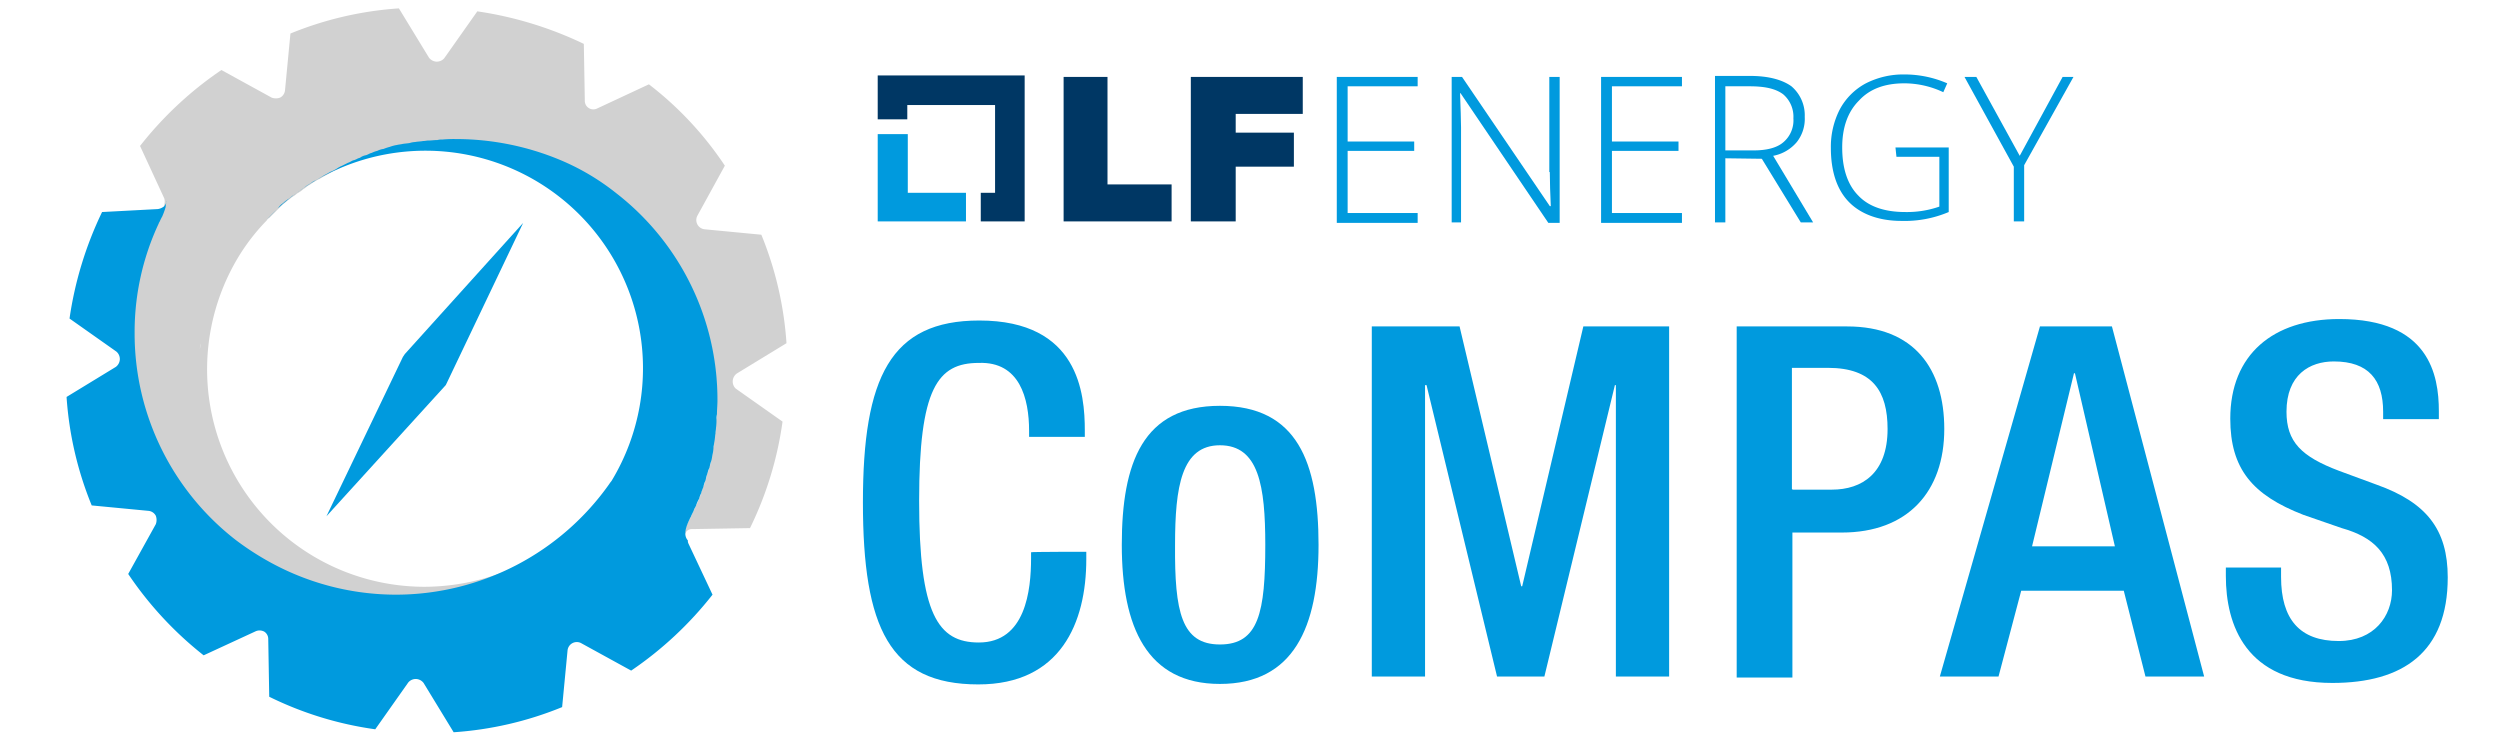 <?xml version="1.0" encoding="UTF-8"?> <svg xmlns="http://www.w3.org/2000/svg" id="Layer_1" data-name="Layer 1" viewBox="0 0 507 150"><defs><style>.cls-1{fill:#009ade;}.cls-2{fill:none;}.cls-3{fill:#003764;}.cls-4{fill:#d1d1d1;}</style></defs><path class="cls-1" d="M220.3,111.9v1.5c0,12.9-5.2,25.4-21.9,25.4-18,0-23.4-11.5-23.4-36.9S180.6,65,198.6,65C218.8,65,220,79.9,220,87.3v1.3H208.7V87.4c0-6.6-1.9-14.1-10.2-13.8-8.4,0-12.1,5.2-12.1,28,0,22.9,3.8,28.7,12.1,28.7,9.5,0,10.6-10.6,10.6-17.1V112C209,111.9,220.3,111.9,220.3,111.9Z"></path><path class="cls-1" d="M247.4,82.3c15.7,0,20,11.5,20,28.2s-5.1,28.2-20,28.2c-14.8,0-19.9-11.5-19.9-28.2S231.8,82.3,247.4,82.3Zm0,48.4c7.9,0,9.2-6.6,9.2-20.2,0-11.9-1.3-20.2-9.2-20.2-7.8,0-9.1,8.4-9.1,20.2C238.2,124.1,239.6,130.7,247.4,130.7Z"></path><path class="cls-1" d="M278.3,66.2H296l12.5,52.7h.2l12.4-52.7h17.4v71h-10.8V78.1h-.2l-14.3,59.1h-9.6l-14.3-59.1H289v59.1H278.2v-71Z"></path><path class="cls-1" d="M352.1,66.2h22.5c13.6,0,19.7,8.6,19.7,20.8,0,12.7-7.4,21-20.8,21h-10v29.4H352.2V66.2Zm11.4,33.1h8c6.1,0,11.3-3.3,11.3-12.3,0-7.6-3-12.4-12.1-12.4h-7.3V99.2h.1Z"></path><path class="cls-1" d="M413.7,66.2h14.6l18.7,71H435.1l-4.4-17.4H409.9l-4.6,17.4H393.4Zm15.2,44.6-8.1-35.1h-.2l-8.5,35.1Z"></path><path class="cls-1" d="M462.6,115.2V117c0,8.6,3.8,13,11.7,13,7.2,0,10.8-5.1,10.8-10.3,0-7.4-3.8-10.8-10.2-12.6l-7.8-2.7c-10.3-4-14.8-9.3-14.8-19.5,0-13,8.7-20.2,22.1-20.2,18.2,0,20.2,11.3,20.2,18.7V85H483.3V83.5c0-6.4-2.9-10.2-10-10.2-4.9,0-9.6,2.7-9.6,10.2,0,6.1,3,9.1,10.7,12l7.6,2.8c10.1,3.6,14.4,9.1,14.4,18.8,0,15.2-9.1,21.4-23.4,21.4-17.6,0-21.6-11.8-21.6-21.7v-1.7h11.2v.1Z"></path><path class="cls-2" d="M363.7,23.9a5.685,5.685,0,0,0-2.1-4.9c-1.3-1.1-3.6-1.6-6.8-1.6h-4.9v13h5.8c2.5,0,4.5-.5,5.9-1.7A5.889,5.889,0,0,0,363.7,23.9Z"></path><polygon class="cls-1" points="184.1 27.2 178 27.2 178 44.9 195.9 44.9 195.9 39.1 184.1 39.1 184.1 27.2"></polygon><polygon class="cls-3" points="178 24.2 184 24.2 184 21.3 201.8 21.3 201.8 39.1 198.9 39.1 198.9 44.9 207.8 44.9 207.8 15.3 178 15.3 178 24.2"></polygon><polygon class="cls-3" points="224.6 15.6 215.7 15.6 215.7 44.9 237.6 44.9 237.6 37.4 224.6 37.4 224.6 15.6"></polygon><polygon class="cls-3" points="241.5 44.9 250.6 44.9 250.6 33.8 262.4 33.8 262.4 26.9 250.6 26.9 250.6 23.1 264.2 23.1 264.2 15.6 241.5 15.6 241.5 44.9"></polygon><polygon class="cls-1" points="271.1 45.2 287.5 45.2 287.5 43.2 273.3 43.2 273.3 30.6 286.8 30.6 286.8 28.7 273.3 28.7 273.3 17.5 287.5 17.5 287.5 15.6 271.1 15.6 271.1 45.2"></polygon><path class="cls-1" d="M314.3,34.9c0,2.2.1,4.5.2,6.9h-.2L296.5,15.6h-2.1V45.1h1.9V25.9c0-1.6-.1-3.9-.2-7h.1L314,45.2h2.3V15.6h-2.1V34.9Z"></path><polygon class="cls-1" points="324.7 45.2 341.1 45.2 341.1 43.2 326.9 43.2 326.9 30.6 340.4 30.6 340.4 28.7 326.9 28.7 326.9 17.5 341.1 17.5 341.1 15.6 324.7 15.6 324.7 45.2"></polygon><path class="cls-1" d="M364.4,28.8a7.604,7.604,0,0,0,1.6-5.1,7.705,7.705,0,0,0-2.7-6.2c-1.8-1.3-4.6-2.1-8.3-2.1h-7.2V45.1h2.1v-13l7.4.1,7.9,12.9h2.5l-8.1-13.5A8.251,8.251,0,0,0,364.4,28.8Zm-8.7,1.7h-5.8v-13h4.9c3.2,0,5.3.5,6.8,1.6a5.958,5.958,0,0,1,2.1,4.9,5.81,5.81,0,0,1-2.1,4.9C360.3,30,358.2,30.5,355.7,30.5Z"></path><path class="cls-1" d="M384.6,31.8h8.7V41.9a19.962,19.962,0,0,1-6.9,1.1c-4.2,0-7.4-1.1-9.5-3.3-2.2-2.2-3.3-5.5-3.3-9.8,0-4,1.1-7.2,3.4-9.5,2.2-2.4,5.3-3.5,9.2-3.5a18.574,18.574,0,0,1,7.9,1.8l.8-1.8a21.657,21.657,0,0,0-8.6-1.8,16.734,16.734,0,0,0-7.9,1.8,12.889,12.889,0,0,0-5.3,5.3,16.608,16.608,0,0,0-1.8,7.8c0,4.7,1.2,8.4,3.6,10.9s6.1,3.9,10.7,3.9a22.843,22.843,0,0,0,9.6-1.8V29.9H384.4Z"></path><polygon class="cls-1" points="418.3 15.6 409.6 31.6 400.8 15.6 398.4 15.6 408.4 33.8 408.4 44.9 410.5 44.9 410.5 33.5 420.5 15.6 418.3 15.6"></polygon><path class="cls-2" d="M74,31.6c.5-.1.8-.4,1.3-.5A11.215,11.215,0,0,0,74,31.6Z"></path><path class="cls-2" d="M87,28.6a10.869,10.869,0,0,1,1.8-.1A3.673,3.673,0,0,0,87,28.6Z"></path><path class="cls-2" d="M123.5,98.5c.1-.2.4-.5.5-.7A44.109,44.109,0,0,0,54,44.9a45.77,45.77,0,0,0-5.5,7A44.104,44.104,0,0,0,102,116.2,54.206,54.206,0,0,0,123.5,98.5Zm-33-20.6-.1.2L66.2,104.7,81.6,72.4l.4-.6,24.2-26.6Z"></path><path class="cls-2" d="M40.7,69.6c-.1.4-.1.7-.2,1.1A3.087,3.087,0,0,0,40.7,69.6Z"></path><polygon class="cls-1" points="81.7 72.4 66.2 104.7 90.4 78.1 90.5 77.9 106.1 45.2 82.1 71.8 81.7 72.4"></polygon><path class="cls-4" d="M149.5,75.7l10-6.1a70.462,70.462,0,0,0-5.1-22l-11.5-1.1a1.884,1.884,0,0,1-1.5-2.7L147,33.6a68.913,68.913,0,0,0-15.4-16.5L121.1,22a1.728,1.728,0,0,1-2.5-1.6l-.2-11.5A75.029,75.029,0,0,0,96.8,2.3l-6.7,9.5a1.99,1.99,0,0,1-1.6.7,2.04,2.04,0,0,1-1.5-.8l-6.1-10a70.462,70.462,0,0,0-22,5.1L57.8,18.3a1.882,1.882,0,0,1-1,1.5,2.483,2.483,0,0,1-1.7,0l-10.2-5.6A73.174,73.174,0,0,0,28.4,29.6l4.9,10.6a2.202,2.202,0,0,1,.1.8,8.917,8.917,0,0,1-.2,1.1v.1c0,.1-.1.2-.1.4h0a16.591,16.591,0,0,1-.6,1.6,9.292,9.292,0,0,1-.5,1h0c-.1.1-.1.2-.2.4a51.542,51.542,0,0,0-4.9,22.2,52.984,52.984,0,0,0,20.5,42,43.222,43.222,0,0,0,7.3,4.7,53.645,53.645,0,0,0,25.3,6.4,51.099,51.099,0,0,0,22.1-4.9,45.023,45.023,0,0,1-16,3A44.095,44.095,0,0,1,48.6,51.7a41.377,41.377,0,0,1,5.5-7,1.104,1.104,0,0,1,.5-.5l1-1,.8-.8,1-1a7.005,7.005,0,0,0,1-.8c.4-.2.7-.6,1.1-.8s.6-.5,1-.7a7.634,7.634,0,0,0,1.1-.8c.4-.2.6-.5,1-.7s.7-.5,1.1-.7a5.972,5.972,0,0,1,1.1-.6,12.748,12.748,0,0,1,1.2-.7c.4-.2.7-.4,1.1-.6a6.72,6.72,0,0,1,1.2-.6c.4-.2.7-.4,1.1-.6l1.2-.6c.4-.1.7-.4,1.1-.5a6.943,6.943,0,0,1,1.3-.5c.4-.1.7-.4,1.1-.5.5-.1.8-.4,1.3-.5a4.874,4.874,0,0,0,1.1-.4,3.992,3.992,0,0,0,1.3-.4A8.398,8.398,0,0,0,79,30a8.331,8.331,0,0,0,1.5-.4,4.253,4.253,0,0,1,1.1-.2,7.719,7.719,0,0,1,1.5-.2c.4-.1.7-.1,1.1-.2.5-.1,1.1-.1,1.6-.2.4,0,.7-.1,1.1-.1a10.869,10.869,0,0,1,1.8-.1,3.402,3.402,0,0,0,1-.1c1,0,1.8-.1,2.8-.1a56.065,56.065,0,0,1,20.9,4.2,55.287,55.287,0,0,1,11.5,6.8,52.984,52.984,0,0,1,20.5,42,26.202,26.202,0,0,1-.1,2.8,3.402,3.402,0,0,1-.1,1c0,.6-.1,1.2-.1,1.8,0,.4-.1.7-.1,1.1-.1.5-.1,1.1-.2,1.6a4.253,4.253,0,0,1-.2,1.1c-.1.5-.1,1.1-.2,1.6-.1.4-.1.7-.2,1.1a8.333,8.333,0,0,1-.4,1.5,4.876,4.876,0,0,1-.4,1.1,8.333,8.333,0,0,1-.4,1.5,4.876,4.876,0,0,1-.4,1.1c-.1.5-.4,1-.5,1.5a4.876,4.876,0,0,1-.4,1.1,8.095,8.095,0,0,1-.6,1.3c-.1.4-.4.7-.5,1.1-.2.5-.4.8-.6,1.3,0,.1-.1.1-.1.2s-.1.1-.1.2a7.752,7.752,0,0,0-1.1,3.9,1.803,1.803,0,0,1,.2-1,.098.098,0,0,1,.1-.1c.1-.1.1-.2.2-.4a1.457,1.457,0,0,1,1.2-.5l11.7-.2a71.179,71.179,0,0,0,6.6-21.6l-9.5-6.7A1.991,1.991,0,0,1,149.5,75.7Zm-109-4.9c.1-.4.1-.7.2-1.1A4.252,4.252,0,0,1,40.5,70.8Z"></path><path class="cls-1" d="M139.9,105.2a.349.349,0,0,1,.1-.2c0-.1.1-.1.1-.2.2-.5.4-.8.6-1.3.1-.4.4-.7.5-1.1a8.095,8.095,0,0,1,.6-1.3,4.875,4.875,0,0,1,.4-1.1c.1-.5.4-1,.5-1.5a4.875,4.875,0,0,1,.4-1.1,8.333,8.333,0,0,1,.4-1.5,4.876,4.876,0,0,1,.4-1.1,8.333,8.333,0,0,1,.4-1.5c.1-.4.1-.7.2-1.1a7.771,7.771,0,0,0,.2-1.6c.1-.4.1-.7.2-1.1.1-.5.1-1.1.2-1.6,0-.4.1-.7.1-1.1a10.868,10.868,0,0,0,.1-1.8,3.402,3.402,0,0,1,.1-1c0-1,.1-1.8.1-2.8a52.984,52.984,0,0,0-20.5-42,47.747,47.747,0,0,0-11.5-6.8,55.035,55.035,0,0,0-21-4.2,26.202,26.202,0,0,0-2.8.1,3.402,3.402,0,0,0-1,.1c-.6,0-1.2.1-1.8.1-.4,0-.7.1-1.1.1-.5.1-1.1.1-1.6.2a4.253,4.253,0,0,0-1.1.2c-.5.1-1,.1-1.5.2-.4.1-.7.1-1.1.2a8.331,8.331,0,0,0-1.5.4,8.398,8.398,0,0,0-1.2.4,3.992,3.992,0,0,0-1.3.4,4.875,4.875,0,0,0-1.1.4c-.5.1-.8.4-1.3.5a2.7,2.7,0,0,0-1.1.5c-.5.1-.8.4-1.3.5-.4.1-.7.4-1.1.5l-1.2.6a5.973,5.973,0,0,0-1.1.6,6.72,6.72,0,0,1-1.2.6c-.4.2-.7.4-1.1.6s-.8.5-1.2.7a5.974,5.974,0,0,1-1.1.6c-.4.2-.7.5-1.1.7a8.648,8.648,0,0,0-1,.7,7.632,7.632,0,0,0-1.1.8c-.4.2-.6.5-1,.7s-.7.6-1.1.8a7.007,7.007,0,0,0-1,.8,3.178,3.178,0,0,0-1,1l-.8.8-1,1-.5.5a44.119,44.119,0,0,1,70,52.9c-.1.2-.4.5-.5.7a53.044,53.044,0,0,1-43.2,22.5,53.082,53.082,0,0,1-25.3-6.4,56.6,56.6,0,0,1-7.3-4.7,52.984,52.984,0,0,1-20.5-42,51.869,51.869,0,0,1,4.9-22.2c0-.1.1-.2.2-.4h0a9.294,9.294,0,0,1,.5-1,16.593,16.593,0,0,0,.6-1.6h0c0-.1.1-.2.1-.4v-.1c.1-.5.1-.8.2-1.1a1.823,1.823,0,0,1-.5,1.1.098.098,0,0,1-.1.1,2.567,2.567,0,0,1-1.2.5L20.7,43a74.09,74.09,0,0,0-6.6,21.6l9.5,6.7a1.99,1.99,0,0,1,.7,1.6,2.04,2.04,0,0,1-.8,1.5l-10,6.1a70.462,70.462,0,0,0,5.1,22l11.5,1.1a1.882,1.882,0,0,1,1.5,1,2.483,2.483,0,0,1,0,1.7L26,116.4a72.573,72.573,0,0,0,15.3,16.5L51.9,128a2.007,2.007,0,0,1,1.7.1,1.763,1.763,0,0,1,.8,1.5l.2,11.7a70.581,70.581,0,0,0,21.5,6.6l6.7-9.5a1.99,1.99,0,0,1,1.6-.7,2.04,2.04,0,0,1,1.5.8l6.1,10a70.462,70.462,0,0,0,22-5.1l1.1-11.5a1.884,1.884,0,0,1,2.7-1.5l10.2,5.6a73.175,73.175,0,0,0,16.5-15.4l-4.9-10.4a1.268,1.268,0,0,1-.1-.6h0C138.8,108.8,138.7,107.6,139.9,105.2Z"></path></svg> 
